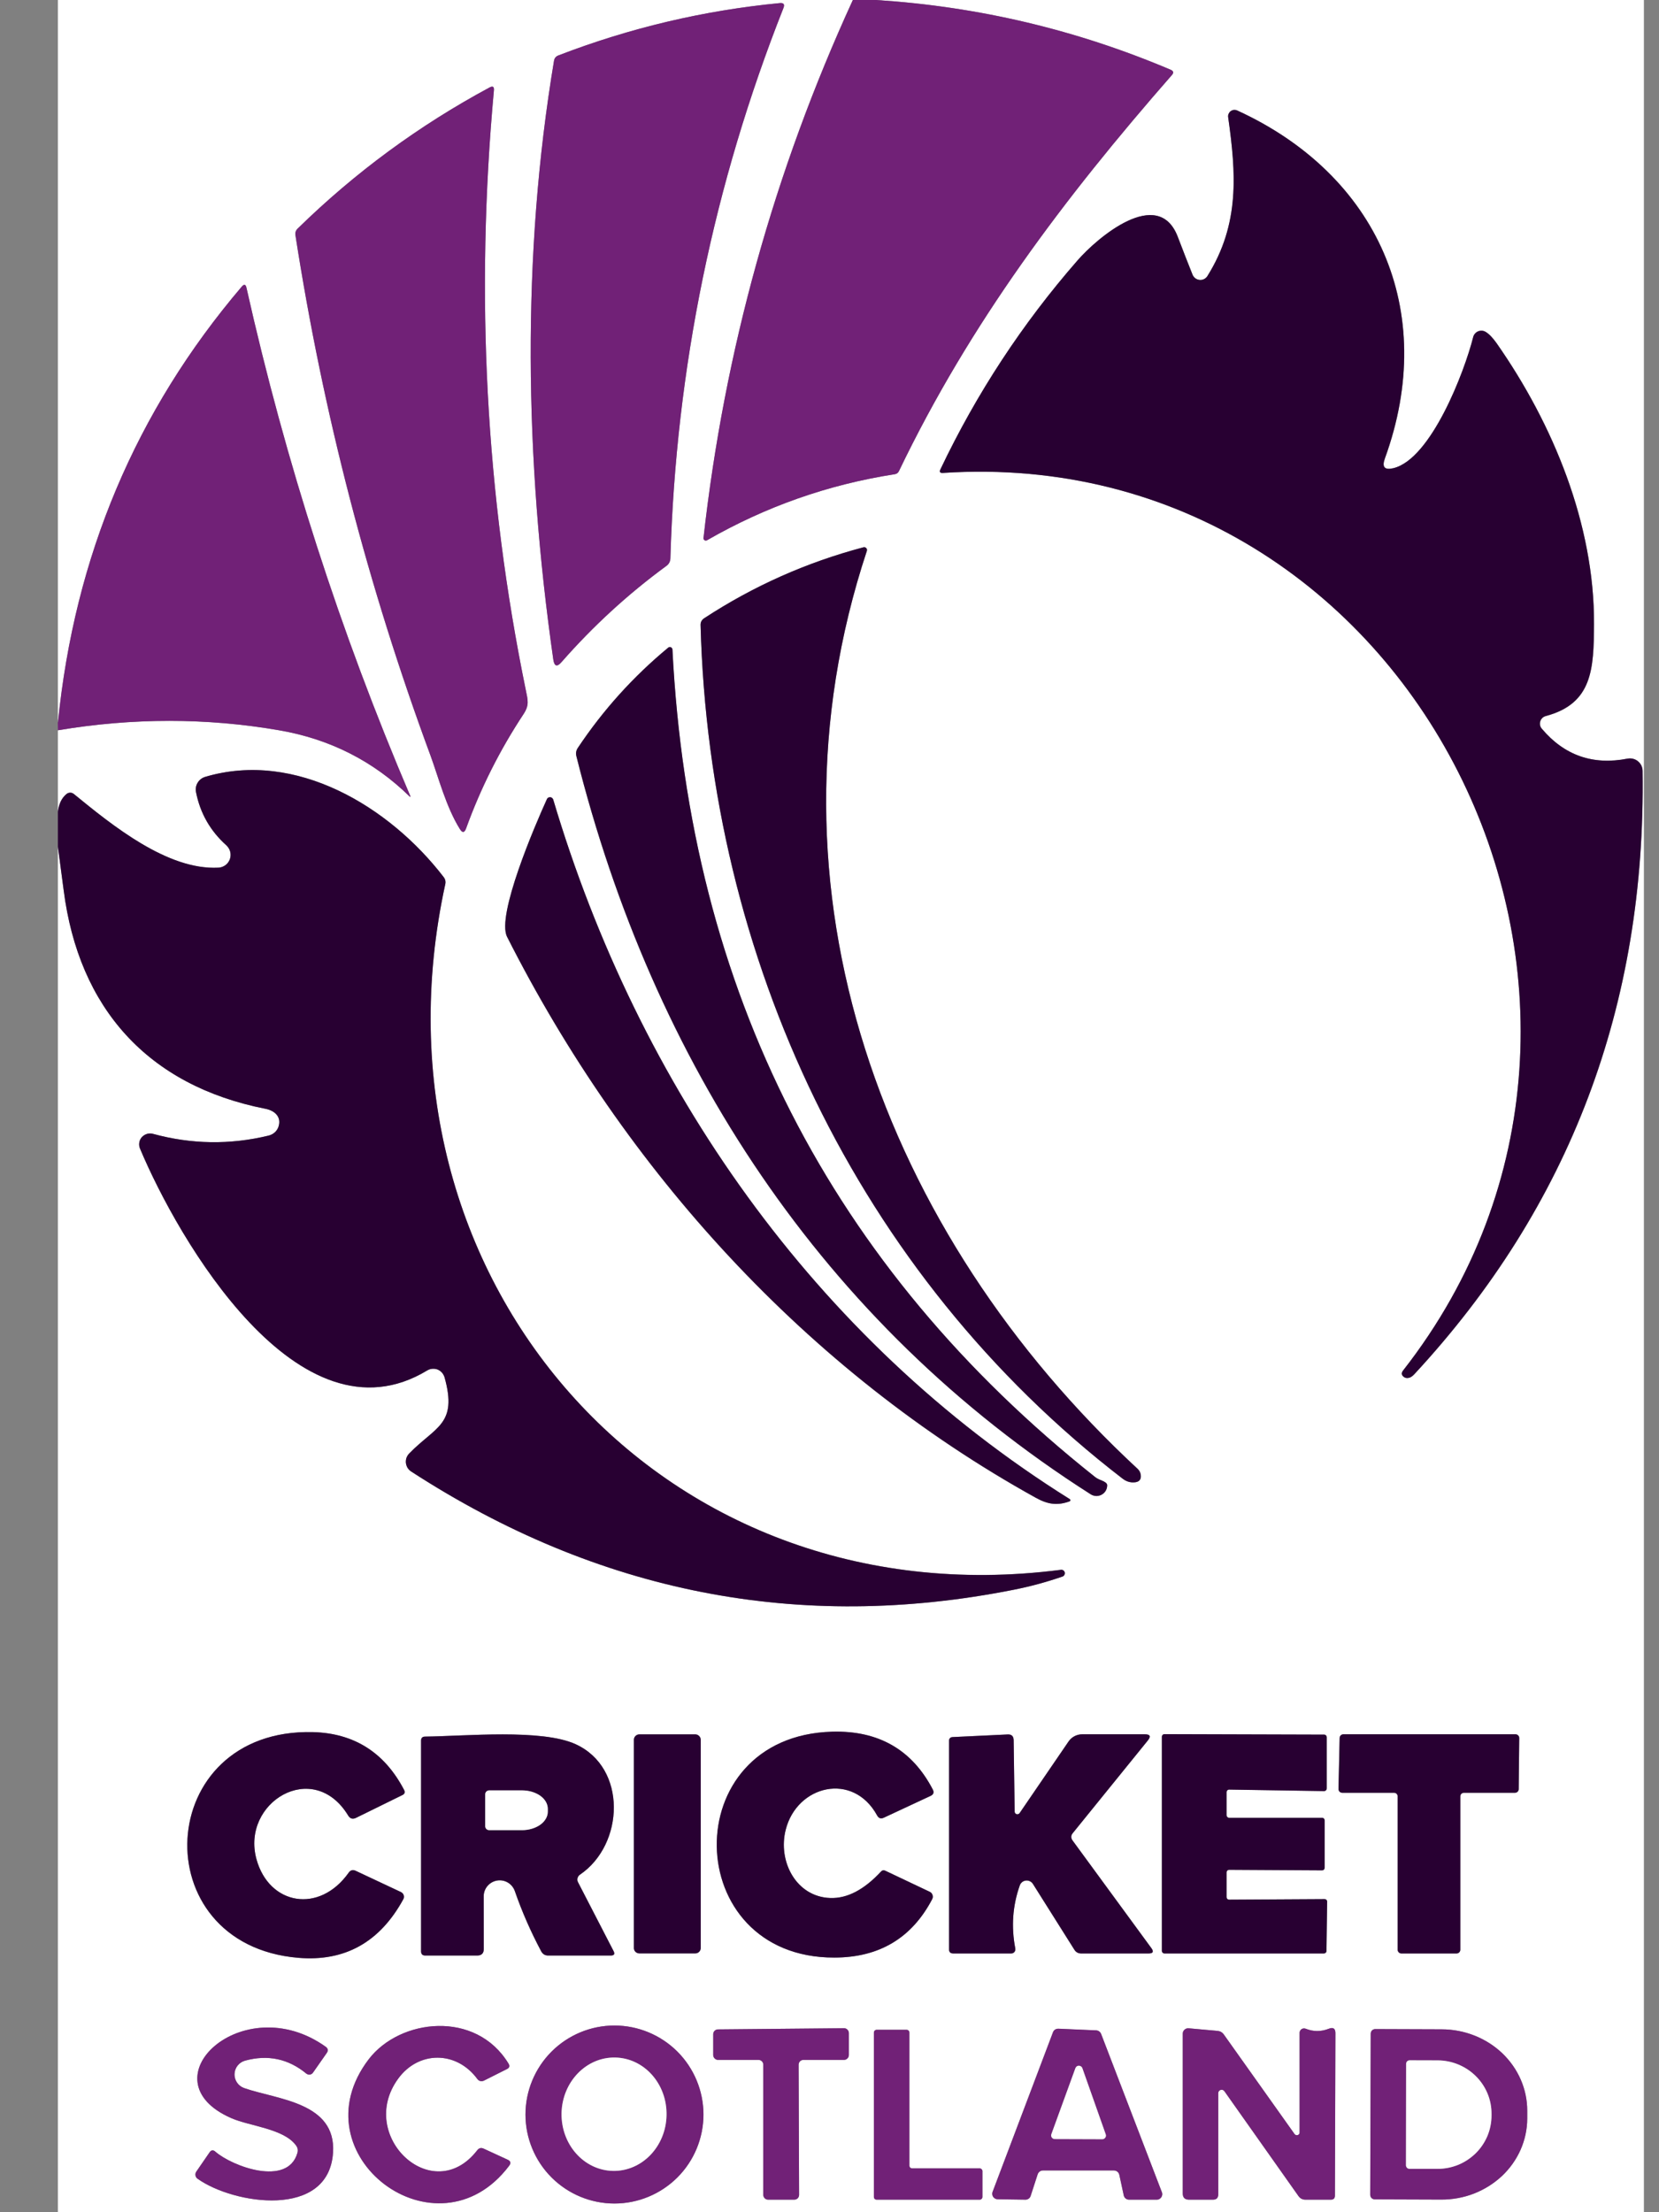 <svg width="21" height="28" viewBox="0 0 21 28" fill="none" xmlns="http://www.w3.org/2000/svg">
<rect x="0" y="0" width="21" height="28" fill="#808080" stroke="none"/>
<g clip-path="url(#clip0_117_7494)">
<path d="M0.733 0H10.795C9.8 2.17 9.17 4.439 8.905 6.81C8.905 6.815 8.906 6.821 8.908 6.826C8.91 6.831 8.914 6.835 8.919 6.838C8.923 6.841 8.929 6.842 8.934 6.842C8.939 6.843 8.945 6.841 8.95 6.838C9.691 6.412 10.483 6.133 11.327 6.002C11.351 5.998 11.368 5.985 11.379 5.963C12.279 4.088 13.472 2.506 14.834 0.95C14.86 0.921 14.855 0.899 14.819 0.883C13.629 0.378 12.386 0.083 11.089 0H20.809V28H0.733V10.717C0.758 10.901 0.782 11.085 0.806 11.268C0.996 12.756 1.868 13.74 3.361 14.034C3.468 14.055 3.556 14.126 3.531 14.239C3.525 14.271 3.509 14.301 3.486 14.325C3.463 14.348 3.434 14.365 3.401 14.373C2.911 14.491 2.423 14.484 1.936 14.351C1.911 14.344 1.884 14.345 1.86 14.352C1.835 14.36 1.813 14.374 1.795 14.393C1.778 14.412 1.767 14.436 1.763 14.462C1.759 14.487 1.762 14.513 1.772 14.537C2.251 15.681 3.782 18.332 5.409 17.345C5.428 17.334 5.45 17.326 5.473 17.325C5.495 17.323 5.518 17.326 5.539 17.334C5.56 17.343 5.579 17.356 5.594 17.373C5.609 17.39 5.62 17.41 5.627 17.432C5.795 18.033 5.512 18.054 5.18 18.396C5.164 18.412 5.153 18.431 5.145 18.452C5.138 18.473 5.136 18.495 5.138 18.517C5.141 18.539 5.148 18.56 5.159 18.578C5.171 18.597 5.187 18.613 5.205 18.625C7.573 20.161 10.115 20.66 12.829 20.122C13.039 20.08 13.244 20.025 13.444 19.956C13.456 19.953 13.466 19.946 13.472 19.936C13.478 19.926 13.48 19.914 13.478 19.903C13.475 19.891 13.468 19.881 13.458 19.875C13.448 19.869 13.436 19.867 13.424 19.869C8.324 20.523 4.558 16.145 5.636 11.193C5.644 11.159 5.637 11.128 5.615 11.1C4.933 10.212 3.746 9.49 2.597 9.833C2.557 9.845 2.523 9.871 2.502 9.906C2.48 9.942 2.473 9.984 2.481 10.025C2.533 10.291 2.661 10.516 2.866 10.7C2.889 10.722 2.906 10.749 2.914 10.78C2.922 10.811 2.92 10.844 2.91 10.874C2.899 10.904 2.88 10.931 2.854 10.95C2.828 10.969 2.797 10.98 2.765 10.982C2.119 11.016 1.418 10.444 0.935 10.049C0.922 10.039 0.906 10.033 0.89 10.033C0.873 10.033 0.857 10.038 0.844 10.048C0.782 10.098 0.745 10.173 0.733 10.274V9.243C1.681 9.085 2.614 9.085 3.532 9.243C4.177 9.354 4.728 9.634 5.187 10.083C5.187 10.084 5.188 10.084 5.188 10.084C5.189 10.085 5.189 10.085 5.19 10.085C5.191 10.085 5.191 10.085 5.192 10.085C5.192 10.085 5.193 10.085 5.193 10.084C5.194 10.084 5.194 10.083 5.195 10.083C5.195 10.082 5.195 10.082 5.195 10.081C5.195 10.081 5.195 10.08 5.195 10.079C5.195 10.079 5.195 10.078 5.194 10.078C4.306 7.996 3.615 5.851 3.12 3.643C3.11 3.598 3.09 3.593 3.06 3.628C1.719 5.203 0.943 7.042 0.733 9.145V0ZM7.013 0.768C6.602 3.227 6.64 5.804 7.004 8.349C7.017 8.435 7.052 8.445 7.108 8.38C7.506 7.926 7.948 7.52 8.435 7.163C8.468 7.139 8.485 7.106 8.486 7.066C8.556 4.659 9.033 2.337 9.917 0.1C9.935 0.055 9.92 0.035 9.872 0.039C8.908 0.132 7.973 0.353 7.067 0.702C7.036 0.714 7.018 0.736 7.013 0.768ZM5.9 10.485C6.085 9.974 6.327 9.493 6.626 9.04C6.702 8.925 6.682 8.863 6.656 8.736C6.149 6.266 6.015 3.735 6.252 1.143C6.256 1.097 6.238 1.085 6.197 1.107C5.303 1.588 4.494 2.183 3.768 2.893C3.744 2.916 3.735 2.944 3.739 2.976C4.09 5.234 4.66 7.43 5.45 9.565C5.548 9.832 5.647 10.215 5.821 10.493C5.853 10.545 5.879 10.542 5.9 10.485ZM17.638 5.926C17.527 5.953 17.491 5.912 17.53 5.805C18.214 3.925 17.431 2.208 15.661 1.398C15.648 1.392 15.633 1.39 15.619 1.391C15.605 1.393 15.591 1.398 15.579 1.407C15.568 1.415 15.559 1.427 15.553 1.44C15.547 1.453 15.545 1.468 15.547 1.482C15.647 2.194 15.697 2.833 15.285 3.493C15.275 3.51 15.26 3.523 15.243 3.532C15.225 3.541 15.205 3.545 15.186 3.543C15.166 3.541 15.147 3.534 15.131 3.522C15.116 3.511 15.103 3.495 15.096 3.476C15.038 3.331 14.975 3.171 14.908 2.994C14.659 2.353 13.89 3.009 13.641 3.296C12.941 4.096 12.363 4.978 11.905 5.94C11.889 5.973 11.899 5.988 11.935 5.986C17.898 5.595 21.42 12.672 17.761 17.347C17.737 17.378 17.74 17.404 17.77 17.428C17.786 17.44 17.804 17.444 17.825 17.441C17.85 17.439 17.876 17.423 17.903 17.394C19.873 15.269 20.836 12.724 20.793 9.757C20.793 9.733 20.787 9.71 20.777 9.689C20.767 9.668 20.752 9.65 20.734 9.635C20.716 9.62 20.695 9.61 20.672 9.604C20.649 9.599 20.626 9.598 20.603 9.602C20.165 9.688 19.803 9.562 19.517 9.223C19.506 9.21 19.498 9.195 19.495 9.178C19.492 9.162 19.493 9.145 19.498 9.129C19.503 9.113 19.512 9.099 19.523 9.087C19.535 9.076 19.55 9.068 19.566 9.064C20.159 8.906 20.175 8.468 20.178 7.9C20.184 6.637 19.661 5.368 18.945 4.344C18.896 4.275 18.85 4.227 18.807 4.201C18.793 4.192 18.776 4.187 18.76 4.186C18.744 4.185 18.727 4.187 18.712 4.194C18.696 4.2 18.683 4.21 18.672 4.222C18.661 4.235 18.653 4.249 18.649 4.266C18.538 4.708 18.114 5.811 17.638 5.926ZM14.401 18.592C11.193 15.619 9.551 11.267 10.973 6.973C10.975 6.966 10.975 6.96 10.974 6.954C10.972 6.947 10.969 6.942 10.965 6.937C10.96 6.932 10.955 6.929 10.948 6.927C10.942 6.926 10.936 6.925 10.93 6.927C10.209 7.118 9.537 7.417 8.914 7.825C8.883 7.846 8.867 7.874 8.868 7.911C8.979 12.12 10.844 16.124 14.21 18.716C14.247 18.744 14.285 18.759 14.325 18.762C14.41 18.768 14.449 18.736 14.44 18.666C14.435 18.636 14.422 18.612 14.401 18.592ZM13.857 18.692C10.513 16.035 8.731 12.545 8.511 8.22C8.511 8.214 8.509 8.209 8.505 8.204C8.502 8.199 8.497 8.195 8.492 8.193C8.486 8.191 8.48 8.19 8.474 8.19C8.468 8.191 8.463 8.193 8.458 8.197C8.014 8.564 7.633 8.987 7.313 9.467C7.292 9.499 7.286 9.533 7.295 9.57C8.264 13.437 10.401 16.746 13.807 18.914C13.828 18.927 13.851 18.934 13.876 18.935C13.9 18.935 13.925 18.929 13.946 18.917C13.967 18.905 13.985 18.887 13.997 18.866C14.009 18.845 14.014 18.82 14.014 18.796C14.013 18.776 13.989 18.756 13.94 18.737C13.906 18.724 13.879 18.709 13.857 18.692ZM13.54 18.974C10.306 16.951 8.077 13.736 7.002 10.12C7 10.112 6.994 10.105 6.988 10.099C6.981 10.094 6.973 10.091 6.964 10.09C6.955 10.09 6.947 10.092 6.939 10.096C6.932 10.101 6.926 10.107 6.922 10.115C6.769 10.451 6.282 11.588 6.418 11.857C7.909 14.806 10.209 17.351 13.111 18.958C13.263 19.041 13.382 19.059 13.537 19.003C13.54 19.002 13.543 19 13.545 18.998C13.546 18.996 13.548 18.993 13.548 18.99C13.548 18.987 13.548 18.984 13.546 18.981C13.545 18.978 13.543 18.976 13.54 18.974ZM3.96 21.924C1.943 21.874 1.806 24.614 3.774 24.78C4.364 24.831 4.807 24.583 5.105 24.039C5.109 24.031 5.112 24.022 5.112 24.013C5.113 24.005 5.112 23.995 5.109 23.987C5.107 23.978 5.102 23.971 5.096 23.964C5.09 23.957 5.083 23.952 5.075 23.948L4.5 23.678C4.465 23.662 4.436 23.67 4.414 23.702C4.042 24.227 3.406 24.112 3.246 23.533C3.047 22.813 3.967 22.254 4.407 22.98C4.431 23.02 4.464 23.029 4.505 23.009L5.093 22.72C5.123 22.706 5.13 22.684 5.114 22.655C4.866 22.181 4.482 21.937 3.96 21.924ZM11.768 23.944L11.204 23.677C11.185 23.668 11.167 23.671 11.152 23.688C10.938 23.918 10.724 24.03 10.51 24.023C10.077 24.009 9.843 23.559 9.945 23.159C10.088 22.596 10.797 22.421 11.102 22.978C11.122 23.015 11.151 23.024 11.188 23.006L11.78 22.73C11.817 22.712 11.826 22.685 11.807 22.649C11.545 22.146 11.12 21.902 10.534 21.918C8.552 21.972 8.609 24.782 10.561 24.777C11.129 24.777 11.541 24.53 11.799 24.038C11.803 24.029 11.806 24.02 11.807 24.011C11.808 24.002 11.806 23.993 11.803 23.984C11.8 23.975 11.796 23.967 11.79 23.96C11.783 23.953 11.776 23.948 11.768 23.944ZM8.869 22.021C8.869 22.012 8.867 22.003 8.864 21.994C8.861 21.986 8.856 21.979 8.849 21.972C8.843 21.966 8.835 21.961 8.827 21.957C8.819 21.954 8.81 21.952 8.801 21.952H8.093C8.074 21.952 8.057 21.959 8.044 21.972C8.031 21.985 8.024 22.003 8.024 22.021V24.656C8.024 24.674 8.031 24.692 8.044 24.704C8.057 24.717 8.074 24.724 8.093 24.724H8.801C8.81 24.724 8.819 24.723 8.827 24.719C8.835 24.716 8.843 24.711 8.849 24.704C8.856 24.698 8.861 24.691 8.864 24.682C8.867 24.674 8.869 24.665 8.869 24.656V22.021ZM12.843 22.929L12.831 22.025C12.83 21.974 12.804 21.95 12.753 21.953L12.06 21.986C12.028 21.987 12.013 22.004 12.013 22.035V24.672C12.013 24.707 12.03 24.724 12.066 24.724H12.801C12.809 24.724 12.816 24.723 12.823 24.72C12.83 24.716 12.836 24.712 12.841 24.706C12.845 24.7 12.849 24.693 12.851 24.686C12.853 24.678 12.853 24.671 12.852 24.663C12.798 24.387 12.817 24.12 12.909 23.862C12.915 23.846 12.925 23.832 12.939 23.821C12.952 23.81 12.969 23.804 12.986 23.802C13.003 23.8 13.021 23.803 13.036 23.81C13.052 23.818 13.065 23.83 13.075 23.844L13.6 24.678C13.619 24.709 13.648 24.724 13.684 24.724H14.54C14.596 24.724 14.607 24.702 14.574 24.657L13.576 23.295C13.553 23.262 13.554 23.231 13.58 23.201L14.528 22.03C14.571 21.977 14.559 21.951 14.491 21.951H13.699C13.665 21.951 13.631 21.959 13.601 21.975C13.571 21.991 13.545 22.014 13.526 22.042L12.906 22.948C12.902 22.954 12.896 22.959 12.889 22.961C12.883 22.964 12.875 22.964 12.868 22.962C12.861 22.96 12.855 22.955 12.85 22.95C12.846 22.944 12.843 22.937 12.843 22.929ZM15.559 24.044C15.554 24.044 15.55 24.043 15.546 24.042C15.542 24.04 15.539 24.038 15.535 24.035C15.532 24.031 15.53 24.028 15.528 24.024C15.527 24.02 15.526 24.016 15.526 24.011V23.699C15.526 23.694 15.527 23.69 15.528 23.686C15.53 23.682 15.532 23.678 15.535 23.675C15.539 23.672 15.542 23.67 15.546 23.668C15.55 23.667 15.554 23.666 15.559 23.666L16.735 23.673C16.743 23.673 16.752 23.67 16.758 23.664C16.764 23.657 16.767 23.649 16.767 23.64V23.04C16.767 23.032 16.764 23.023 16.758 23.017C16.752 23.011 16.743 23.008 16.735 23.008H15.559C15.554 23.008 15.55 23.007 15.546 23.005C15.542 23.003 15.539 23.001 15.535 22.998C15.532 22.995 15.53 22.991 15.528 22.987C15.527 22.983 15.526 22.979 15.526 22.975V22.683C15.526 22.679 15.527 22.674 15.528 22.67C15.53 22.666 15.533 22.663 15.536 22.66C15.539 22.657 15.543 22.654 15.547 22.653C15.551 22.651 15.555 22.65 15.56 22.65L16.76 22.669C16.764 22.67 16.769 22.669 16.773 22.667C16.777 22.666 16.781 22.663 16.784 22.66C16.787 22.657 16.79 22.654 16.791 22.649C16.793 22.645 16.794 22.641 16.794 22.637V21.988C16.794 21.979 16.79 21.971 16.784 21.965C16.778 21.959 16.77 21.955 16.761 21.955L14.74 21.949C14.735 21.949 14.731 21.95 14.727 21.951C14.723 21.953 14.72 21.955 14.717 21.958C14.713 21.962 14.711 21.965 14.71 21.969C14.708 21.973 14.707 21.977 14.707 21.982V24.692C14.707 24.696 14.708 24.7 14.71 24.704C14.711 24.708 14.713 24.712 14.717 24.715C14.72 24.718 14.723 24.72 14.727 24.722C14.731 24.724 14.735 24.724 14.74 24.724H16.758C16.767 24.724 16.775 24.721 16.781 24.715C16.787 24.709 16.791 24.701 16.791 24.692L16.799 24.07C16.799 24.066 16.798 24.061 16.797 24.057C16.795 24.053 16.793 24.049 16.79 24.046C16.786 24.043 16.782 24.041 16.778 24.039C16.774 24.037 16.77 24.037 16.765 24.037L15.559 24.044ZM17.645 22.691C17.658 22.691 17.67 22.695 17.678 22.704C17.687 22.713 17.692 22.725 17.692 22.737V24.678C17.692 24.69 17.697 24.702 17.706 24.711C17.714 24.72 17.726 24.724 17.738 24.724H18.438C18.45 24.724 18.462 24.72 18.471 24.711C18.479 24.702 18.484 24.69 18.484 24.678V22.737C18.484 22.725 18.489 22.713 18.498 22.704C18.507 22.695 18.518 22.691 18.531 22.691H19.177C19.19 22.691 19.202 22.686 19.21 22.677C19.219 22.668 19.224 22.656 19.224 22.644L19.23 21.997C19.23 21.985 19.225 21.973 19.217 21.965C19.208 21.956 19.196 21.951 19.184 21.951H17.004C16.992 21.951 16.98 21.956 16.971 21.964C16.963 21.973 16.958 21.984 16.957 21.996L16.943 22.643C16.943 22.649 16.944 22.655 16.946 22.661C16.948 22.667 16.952 22.672 16.956 22.677C16.96 22.681 16.965 22.684 16.971 22.687C16.977 22.689 16.983 22.691 16.989 22.691H17.645ZM6.517 23.937C6.607 24.197 6.718 24.45 6.85 24.698C6.869 24.733 6.898 24.751 6.938 24.751H7.731C7.774 24.751 7.785 24.732 7.766 24.695L7.316 23.822C7.308 23.806 7.306 23.788 7.31 23.771C7.315 23.753 7.325 23.738 7.34 23.728C7.904 23.346 7.94 22.374 7.285 22.076C6.855 21.88 5.895 21.974 5.381 21.98C5.347 21.98 5.33 21.997 5.33 22.031V24.698C5.33 24.733 5.347 24.751 5.382 24.751H6.041C6.096 24.751 6.123 24.723 6.123 24.668L6.122 24.004C6.122 23.956 6.138 23.909 6.169 23.872C6.2 23.835 6.244 23.81 6.291 23.802C6.339 23.794 6.388 23.803 6.429 23.828C6.471 23.853 6.502 23.892 6.517 23.937ZM3.961 26.233L4.135 25.986C4.157 25.954 4.153 25.927 4.121 25.905C3.074 25.158 1.823 26.326 2.927 26.809C3.161 26.912 3.596 26.941 3.748 27.157C3.769 27.186 3.774 27.217 3.764 27.252C3.638 27.68 2.94 27.42 2.726 27.234C2.698 27.209 2.673 27.212 2.652 27.242L2.484 27.486C2.475 27.501 2.471 27.518 2.474 27.535C2.477 27.551 2.486 27.566 2.5 27.576C2.955 27.901 4.16 28.089 4.215 27.246C4.256 26.606 3.508 26.575 3.091 26.429C3.054 26.416 3.022 26.392 3 26.36C2.978 26.328 2.967 26.289 2.968 26.25C2.969 26.211 2.983 26.174 3.008 26.143C3.032 26.113 3.066 26.091 3.103 26.081C3.391 26.003 3.649 26.058 3.877 26.245C3.883 26.25 3.89 26.254 3.898 26.256C3.906 26.258 3.914 26.259 3.922 26.258C3.93 26.257 3.937 26.254 3.944 26.25C3.951 26.245 3.957 26.24 3.961 26.233ZM6.437 26.119C6.025 25.439 5.061 25.548 4.666 26.065C3.743 27.277 5.532 28.623 6.444 27.413C6.47 27.379 6.464 27.353 6.425 27.335L6.123 27.196C6.09 27.18 6.062 27.188 6.04 27.217C5.476 27.943 4.511 27.033 5.04 26.309C5.298 25.956 5.778 25.953 6.044 26.316C6.053 26.328 6.066 26.336 6.08 26.34C6.095 26.343 6.111 26.342 6.124 26.335L6.417 26.188C6.449 26.172 6.455 26.149 6.437 26.119ZM8.904 26.764C8.904 26.465 8.785 26.179 8.574 25.967C8.363 25.756 8.076 25.637 7.778 25.637C7.479 25.637 7.193 25.756 6.981 25.967C6.77 26.179 6.651 26.465 6.651 26.764C6.651 27.062 6.77 27.349 6.981 27.56C7.193 27.771 7.479 27.89 7.778 27.89C8.076 27.89 8.363 27.771 8.574 27.56C8.785 27.349 8.904 27.062 8.904 26.764ZM10.109 26.133C10.109 26.117 10.115 26.101 10.127 26.09C10.138 26.078 10.154 26.072 10.17 26.072H10.683C10.7 26.072 10.715 26.065 10.727 26.054C10.738 26.042 10.745 26.027 10.745 26.01V25.733C10.745 25.724 10.743 25.716 10.74 25.709C10.737 25.701 10.732 25.695 10.726 25.689C10.721 25.683 10.714 25.679 10.706 25.676C10.699 25.673 10.691 25.671 10.682 25.671L9.088 25.686C9.072 25.686 9.057 25.693 9.045 25.704C9.034 25.716 9.028 25.731 9.028 25.747V26.01C9.028 26.027 9.034 26.042 9.046 26.054C9.057 26.065 9.073 26.072 9.089 26.072H9.6C9.617 26.072 9.632 26.078 9.644 26.09C9.655 26.101 9.662 26.117 9.662 26.133V27.78C9.662 27.797 9.668 27.812 9.68 27.824C9.691 27.835 9.707 27.841 9.723 27.841H10.054C10.07 27.841 10.085 27.835 10.097 27.824C10.108 27.812 10.115 27.797 10.115 27.78L10.109 26.133ZM11.546 27.445C11.536 27.445 11.527 27.442 11.521 27.435C11.514 27.428 11.511 27.42 11.511 27.41V25.726C11.511 25.717 11.507 25.708 11.501 25.701C11.494 25.695 11.485 25.691 11.476 25.691H11.097C11.087 25.691 11.079 25.695 11.072 25.701C11.065 25.708 11.062 25.717 11.062 25.726V27.807C11.062 27.816 11.065 27.825 11.072 27.831C11.079 27.838 11.087 27.841 11.097 27.841H12.4C12.41 27.841 12.418 27.838 12.425 27.831C12.432 27.825 12.435 27.816 12.435 27.807V27.48C12.435 27.471 12.432 27.462 12.425 27.456C12.418 27.449 12.41 27.445 12.4 27.445H11.546ZM13.938 25.743C13.933 25.731 13.925 25.72 13.914 25.712C13.903 25.704 13.89 25.699 13.877 25.699L13.397 25.678C13.382 25.677 13.367 25.681 13.355 25.689C13.343 25.697 13.333 25.709 13.328 25.723L12.564 27.742C12.56 27.753 12.559 27.764 12.56 27.775C12.562 27.786 12.566 27.797 12.572 27.806C12.578 27.815 12.587 27.823 12.597 27.828C12.607 27.833 12.617 27.836 12.629 27.836L12.978 27.841C12.993 27.842 13.008 27.837 13.02 27.829C13.032 27.82 13.041 27.808 13.046 27.794L13.135 27.52C13.139 27.506 13.148 27.494 13.16 27.485C13.172 27.476 13.187 27.472 13.201 27.472H14.101C14.116 27.472 14.132 27.477 14.144 27.487C14.156 27.497 14.165 27.511 14.168 27.527L14.224 27.787C14.227 27.802 14.236 27.816 14.248 27.826C14.261 27.836 14.276 27.841 14.292 27.841H14.642C14.653 27.842 14.664 27.839 14.674 27.834C14.684 27.828 14.693 27.821 14.7 27.811C14.706 27.802 14.71 27.791 14.711 27.78C14.713 27.768 14.711 27.757 14.707 27.746L13.938 25.743ZM16.45 26.99C16.451 26.997 16.448 27.005 16.444 27.011C16.44 27.017 16.434 27.022 16.427 27.024C16.419 27.026 16.412 27.026 16.405 27.024C16.398 27.022 16.391 27.017 16.387 27.011L15.491 25.75C15.471 25.723 15.445 25.708 15.412 25.705L15.046 25.672C15.037 25.671 15.027 25.672 15.018 25.676C15.009 25.679 15.001 25.684 14.993 25.69C14.986 25.697 14.981 25.704 14.977 25.713C14.973 25.722 14.971 25.731 14.971 25.741V27.762C14.971 27.815 14.998 27.841 15.05 27.841H15.354C15.398 27.841 15.42 27.819 15.42 27.775V26.493C15.42 26.484 15.423 26.475 15.429 26.468C15.434 26.461 15.441 26.455 15.45 26.452C15.459 26.45 15.468 26.45 15.477 26.452C15.485 26.455 15.493 26.461 15.498 26.468L16.436 27.795C16.457 27.826 16.487 27.841 16.524 27.841H16.846C16.88 27.841 16.897 27.824 16.897 27.79L16.904 25.737C16.904 25.675 16.876 25.655 16.818 25.679C16.721 25.717 16.624 25.716 16.527 25.678C16.519 25.674 16.51 25.673 16.501 25.674C16.491 25.675 16.483 25.678 16.475 25.683C16.468 25.688 16.461 25.695 16.457 25.703C16.453 25.711 16.45 25.72 16.45 25.729V26.99ZM17.351 25.74L17.344 27.779C17.344 27.794 17.35 27.809 17.361 27.82C17.372 27.831 17.386 27.837 17.401 27.837L18.241 27.84C18.384 27.841 18.526 27.815 18.658 27.764C18.79 27.713 18.91 27.637 19.011 27.542C19.112 27.447 19.193 27.334 19.248 27.209C19.303 27.084 19.331 26.951 19.332 26.816V26.716C19.332 26.444 19.219 26.182 19.016 25.989C18.813 25.795 18.538 25.686 18.25 25.685L17.41 25.682C17.402 25.682 17.394 25.683 17.387 25.686C17.38 25.689 17.373 25.693 17.368 25.698C17.363 25.704 17.358 25.71 17.355 25.717C17.352 25.725 17.351 25.732 17.351 25.74Z" fill="white"/>
<path d="M10.796 0H11.089C12.386 0.083 13.629 0.378 14.819 0.883C14.855 0.899 14.86 0.921 14.834 0.95C13.472 2.506 12.279 4.088 11.379 5.963C11.368 5.985 11.351 5.998 11.327 6.002C10.483 6.133 9.691 6.412 8.95 6.838C8.945 6.841 8.94 6.843 8.934 6.842C8.929 6.842 8.923 6.841 8.919 6.838C8.914 6.835 8.91 6.831 8.908 6.826C8.906 6.821 8.905 6.815 8.905 6.81C9.17 4.439 9.8 2.17 10.796 0ZM7.004 8.349C6.64 5.804 6.602 3.227 7.013 0.768C7.019 0.736 7.037 0.714 7.067 0.702C7.973 0.353 8.908 0.132 9.872 0.039C9.92 0.035 9.935 0.055 9.918 0.1C9.033 2.337 8.556 4.659 8.486 7.066C8.485 7.106 8.468 7.139 8.435 7.163C7.948 7.52 7.506 7.926 7.108 8.38C7.052 8.445 7.017 8.435 7.004 8.349ZM5.821 10.493C5.647 10.215 5.548 9.832 5.45 9.565C4.661 7.43 4.09 5.234 3.74 2.976C3.735 2.944 3.744 2.916 3.768 2.893C4.494 2.183 5.303 1.588 6.197 1.107C6.238 1.085 6.256 1.097 6.252 1.143C6.015 3.735 6.149 6.266 6.656 8.736C6.682 8.863 6.702 8.925 6.626 9.04C6.327 9.493 6.085 9.974 5.9 10.485C5.879 10.542 5.853 10.545 5.821 10.493Z" fill="#712177"/>
<path d="M17.637 5.926C18.114 5.811 18.537 4.708 18.648 4.265C18.652 4.249 18.66 4.234 18.671 4.222C18.682 4.209 18.695 4.2 18.711 4.193C18.726 4.187 18.743 4.185 18.759 4.186C18.776 4.187 18.791 4.192 18.806 4.201C18.849 4.227 18.895 4.275 18.944 4.344C19.66 5.367 20.183 6.636 20.177 7.9C20.174 8.468 20.158 8.906 19.565 9.063C19.549 9.068 19.535 9.076 19.523 9.087C19.511 9.099 19.502 9.113 19.497 9.129C19.492 9.145 19.491 9.162 19.494 9.178C19.497 9.195 19.505 9.21 19.516 9.223C19.802 9.562 20.165 9.688 20.602 9.602C20.625 9.598 20.648 9.598 20.671 9.604C20.694 9.61 20.715 9.62 20.733 9.635C20.751 9.65 20.766 9.668 20.776 9.689C20.786 9.71 20.792 9.733 20.792 9.757C20.835 12.723 19.872 15.269 17.902 17.394C17.875 17.423 17.849 17.439 17.824 17.441C17.803 17.444 17.785 17.439 17.769 17.427C17.739 17.404 17.736 17.378 17.76 17.347C21.419 12.672 17.897 5.595 11.935 5.986C11.898 5.988 11.888 5.973 11.904 5.94C12.362 4.978 12.941 4.096 13.64 3.295C13.889 3.009 14.659 2.353 14.907 2.994C14.974 3.17 15.037 3.331 15.095 3.476C15.102 3.494 15.115 3.51 15.13 3.522C15.146 3.534 15.165 3.541 15.185 3.543C15.204 3.545 15.224 3.541 15.242 3.532C15.259 3.523 15.274 3.51 15.284 3.493C15.696 2.833 15.646 2.193 15.546 1.482C15.544 1.468 15.546 1.453 15.552 1.44C15.558 1.427 15.567 1.415 15.578 1.407C15.59 1.398 15.604 1.393 15.618 1.391C15.632 1.39 15.647 1.392 15.66 1.398C17.43 2.208 18.213 3.925 17.529 5.805C17.491 5.912 17.526 5.952 17.637 5.926Z" fill="#280032"/>
<path d="M0.734 9.243C0.731 9.151 0.731 9.118 0.734 9.145C0.943 7.042 1.719 5.203 3.06 3.628C3.09 3.593 3.111 3.598 3.12 3.643C3.615 5.851 4.306 7.996 5.195 10.078C5.195 10.078 5.195 10.079 5.195 10.079C5.195 10.08 5.195 10.081 5.195 10.081C5.195 10.082 5.195 10.082 5.195 10.083C5.194 10.083 5.194 10.084 5.193 10.084C5.193 10.084 5.192 10.085 5.192 10.085C5.191 10.085 5.191 10.085 5.19 10.085C5.19 10.085 5.189 10.085 5.188 10.084C5.188 10.084 5.187 10.083 5.187 10.083C4.729 9.634 4.177 9.354 3.533 9.243C2.614 9.084 1.681 9.084 0.734 9.243Z" fill="#712177"/>
<path d="M14.401 18.592C14.422 18.612 14.435 18.636 14.44 18.666C14.449 18.736 14.41 18.768 14.325 18.762C14.285 18.759 14.247 18.744 14.21 18.715C10.844 16.124 8.979 12.12 8.868 7.911C8.867 7.874 8.883 7.845 8.914 7.825C9.537 7.417 10.209 7.118 10.93 6.927C10.936 6.925 10.942 6.925 10.948 6.927C10.955 6.929 10.96 6.932 10.965 6.937C10.969 6.942 10.972 6.947 10.974 6.954C10.975 6.96 10.975 6.966 10.973 6.972C9.551 11.266 11.193 15.619 14.401 18.592Z" fill="#280032"/>
<path d="M13.941 18.736C13.99 18.756 14.014 18.775 14.015 18.796C14.016 18.82 14.01 18.844 13.998 18.866C13.986 18.887 13.968 18.905 13.947 18.917C13.926 18.929 13.902 18.935 13.877 18.935C13.853 18.934 13.829 18.927 13.808 18.914C10.403 16.746 8.265 13.437 7.296 9.569C7.287 9.533 7.293 9.499 7.314 9.467C7.634 8.987 8.016 8.564 8.459 8.197C8.464 8.193 8.47 8.191 8.476 8.19C8.481 8.189 8.487 8.19 8.493 8.193C8.498 8.195 8.503 8.199 8.506 8.204C8.51 8.209 8.512 8.214 8.512 8.22C8.732 12.544 10.514 16.035 13.859 18.692C13.88 18.709 13.907 18.724 13.941 18.736Z" fill="#280032"/>
<path d="M0.733 10.717V10.274C0.745 10.173 0.782 10.098 0.844 10.048C0.857 10.038 0.873 10.033 0.89 10.033C0.906 10.033 0.922 10.039 0.935 10.05C1.418 10.444 2.119 11.016 2.765 10.982C2.797 10.981 2.828 10.969 2.854 10.95C2.88 10.931 2.899 10.904 2.91 10.874C2.92 10.844 2.922 10.812 2.914 10.78C2.906 10.75 2.889 10.722 2.866 10.7C2.661 10.517 2.533 10.291 2.481 10.025C2.473 9.984 2.48 9.942 2.502 9.907C2.523 9.871 2.557 9.845 2.597 9.833C3.746 9.491 4.933 10.212 5.615 11.1C5.637 11.128 5.644 11.159 5.636 11.193C4.558 16.145 8.324 20.524 13.424 19.87C13.436 19.867 13.448 19.869 13.458 19.875C13.468 19.881 13.475 19.891 13.478 19.903C13.48 19.914 13.478 19.926 13.472 19.936C13.466 19.946 13.456 19.953 13.444 19.956C13.244 20.025 13.039 20.081 12.829 20.122C10.115 20.66 7.573 20.161 5.205 18.625C5.187 18.613 5.171 18.597 5.159 18.579C5.148 18.56 5.141 18.539 5.138 18.517C5.136 18.495 5.138 18.473 5.145 18.452C5.153 18.431 5.164 18.413 5.18 18.397C5.512 18.054 5.795 18.033 5.627 17.432C5.62 17.41 5.609 17.39 5.594 17.373C5.579 17.356 5.56 17.343 5.539 17.334C5.518 17.326 5.495 17.323 5.473 17.325C5.45 17.326 5.428 17.334 5.409 17.345C3.782 18.332 2.251 15.681 1.772 14.537C1.762 14.513 1.759 14.487 1.763 14.462C1.767 14.436 1.778 14.413 1.795 14.393C1.813 14.374 1.835 14.36 1.86 14.352C1.884 14.345 1.911 14.344 1.936 14.351C2.423 14.484 2.911 14.492 3.401 14.373C3.434 14.365 3.463 14.348 3.486 14.325C3.509 14.301 3.525 14.271 3.531 14.239C3.556 14.126 3.468 14.055 3.361 14.034C1.868 13.74 0.996 12.757 0.806 11.268C0.782 11.085 0.758 10.901 0.733 10.717Z" fill="#280032"/>
<path d="M13.541 18.974C13.544 18.976 13.546 18.978 13.547 18.981C13.549 18.984 13.549 18.987 13.549 18.99C13.549 18.993 13.547 18.995 13.545 18.998C13.543 19 13.541 19.002 13.538 19.003C13.383 19.059 13.263 19.041 13.112 18.957C10.21 17.35 7.91 14.806 6.419 11.857C6.282 11.588 6.77 10.451 6.923 10.115C6.926 10.107 6.932 10.1 6.94 10.096C6.947 10.092 6.956 10.09 6.965 10.09C6.973 10.091 6.982 10.094 6.988 10.099C6.995 10.104 7 10.112 7.003 10.12C8.078 13.736 10.307 16.951 13.541 18.974ZM3.775 24.78C1.807 24.613 1.944 21.874 3.961 21.923C4.482 21.937 4.867 22.18 5.115 22.654C5.13 22.684 5.123 22.706 5.094 22.72L4.506 23.009C4.465 23.029 4.432 23.019 4.408 22.98C3.967 22.254 3.048 22.813 3.247 23.533C3.406 24.112 4.042 24.227 4.414 23.702C4.437 23.67 4.466 23.662 4.501 23.678L5.076 23.948C5.084 23.952 5.091 23.957 5.097 23.964C5.103 23.971 5.108 23.978 5.11 23.987C5.113 23.995 5.114 24.004 5.113 24.013C5.112 24.022 5.11 24.031 5.105 24.039C4.808 24.583 4.365 24.83 3.775 24.78ZM11.768 23.944C11.777 23.948 11.784 23.953 11.79 23.96C11.797 23.967 11.801 23.975 11.804 23.984C11.807 23.993 11.808 24.002 11.808 24.011C11.807 24.02 11.804 24.029 11.8 24.038C11.542 24.53 11.13 24.776 10.562 24.777C8.61 24.782 8.553 21.972 10.535 21.918C11.121 21.902 11.545 22.146 11.807 22.649C11.826 22.685 11.818 22.712 11.781 22.73L11.189 23.006C11.152 23.024 11.123 23.015 11.103 22.978C10.798 22.421 10.088 22.595 9.946 23.159C9.844 23.559 10.078 24.009 10.511 24.023C10.725 24.03 10.939 23.918 11.152 23.688C11.168 23.671 11.185 23.668 11.205 23.677L11.768 23.944Z" fill="#280032"/>
<path d="M8.801 21.952H8.093C8.055 21.952 8.024 21.983 8.024 22.021V24.656C8.024 24.694 8.055 24.724 8.093 24.724H8.801C8.839 24.724 8.87 24.694 8.87 24.656V22.021C8.87 21.983 8.839 21.952 8.801 21.952Z" fill="#280032"/>
<path d="M12.907 22.948L13.526 22.042C13.545 22.014 13.571 21.991 13.601 21.975C13.632 21.959 13.665 21.951 13.699 21.951H14.492C14.559 21.951 14.572 21.977 14.529 22.03L13.58 23.201C13.555 23.231 13.554 23.263 13.577 23.295L14.574 24.657C14.607 24.702 14.596 24.725 14.54 24.725H13.685C13.648 24.725 13.62 24.709 13.6 24.678L13.075 23.845C13.066 23.83 13.053 23.818 13.037 23.811C13.021 23.803 13.004 23.8 12.986 23.802C12.969 23.804 12.953 23.81 12.939 23.821C12.925 23.832 12.915 23.846 12.909 23.863C12.818 24.12 12.799 24.387 12.852 24.663C12.853 24.671 12.853 24.678 12.851 24.686C12.849 24.693 12.846 24.7 12.841 24.706C12.836 24.712 12.83 24.716 12.823 24.72C12.816 24.723 12.809 24.725 12.801 24.725H12.066C12.031 24.725 12.013 24.707 12.013 24.672V22.036C12.013 22.004 12.029 21.987 12.061 21.986L12.754 21.953C12.805 21.95 12.83 21.974 12.831 22.025L12.844 22.93C12.844 22.937 12.846 22.944 12.851 22.95C12.855 22.956 12.861 22.96 12.868 22.962C12.875 22.964 12.883 22.964 12.89 22.961C12.897 22.959 12.903 22.954 12.907 22.948ZM15.559 24.044L16.766 24.037C16.77 24.037 16.775 24.038 16.779 24.039C16.783 24.041 16.787 24.043 16.79 24.046C16.793 24.05 16.796 24.053 16.797 24.058C16.799 24.062 16.8 24.066 16.799 24.071L16.791 24.692C16.791 24.701 16.788 24.709 16.782 24.715C16.775 24.721 16.767 24.725 16.758 24.725H14.74C14.732 24.725 14.723 24.721 14.717 24.715C14.711 24.709 14.707 24.701 14.707 24.692V21.982C14.707 21.973 14.711 21.965 14.717 21.959C14.723 21.952 14.732 21.949 14.74 21.949L16.762 21.955C16.77 21.955 16.779 21.959 16.785 21.965C16.791 21.971 16.794 21.979 16.794 21.988V22.637C16.794 22.641 16.793 22.646 16.792 22.65C16.79 22.654 16.787 22.657 16.784 22.66C16.781 22.663 16.777 22.666 16.773 22.667C16.769 22.669 16.765 22.67 16.76 22.67L15.56 22.651C15.556 22.65 15.551 22.651 15.547 22.653C15.543 22.654 15.539 22.657 15.536 22.66C15.533 22.663 15.531 22.666 15.529 22.671C15.527 22.675 15.526 22.679 15.526 22.683V22.975C15.526 22.979 15.527 22.983 15.529 22.988C15.53 22.991 15.533 22.995 15.536 22.998C15.539 23.001 15.543 23.004 15.546 23.005C15.55 23.007 15.555 23.008 15.559 23.008H16.735C16.744 23.008 16.752 23.011 16.758 23.017C16.764 23.023 16.768 23.032 16.768 23.04V23.641C16.768 23.649 16.764 23.658 16.758 23.664C16.752 23.67 16.744 23.673 16.735 23.673L15.559 23.666C15.555 23.666 15.55 23.667 15.546 23.668C15.543 23.67 15.539 23.672 15.536 23.676C15.533 23.679 15.53 23.682 15.529 23.686C15.527 23.69 15.526 23.694 15.526 23.699V24.012C15.526 24.016 15.527 24.02 15.529 24.024C15.53 24.028 15.533 24.032 15.536 24.035C15.539 24.038 15.543 24.04 15.546 24.042C15.55 24.043 15.555 24.044 15.559 24.044ZM17.646 22.691H16.99C16.983 22.691 16.977 22.689 16.972 22.687C16.966 22.685 16.961 22.681 16.956 22.677C16.952 22.672 16.949 22.667 16.946 22.661C16.944 22.655 16.943 22.649 16.943 22.643L16.958 21.997C16.958 21.984 16.963 21.973 16.972 21.964C16.981 21.956 16.992 21.951 17.005 21.951H19.184C19.197 21.951 19.208 21.956 19.217 21.965C19.226 21.973 19.231 21.985 19.231 21.998L19.224 22.644C19.224 22.657 19.22 22.668 19.211 22.677C19.202 22.686 19.19 22.691 19.178 22.691H18.531C18.519 22.691 18.507 22.696 18.498 22.704C18.49 22.713 18.485 22.725 18.485 22.737V24.678C18.485 24.691 18.48 24.702 18.471 24.711C18.462 24.72 18.451 24.725 18.438 24.725H17.739C17.727 24.725 17.715 24.72 17.706 24.711C17.697 24.702 17.692 24.691 17.692 24.678V22.737C17.692 22.725 17.687 22.713 17.679 22.704C17.67 22.696 17.658 22.691 17.646 22.691ZM6.518 23.938C6.502 23.892 6.471 23.853 6.43 23.828C6.388 23.803 6.339 23.794 6.292 23.802C6.244 23.81 6.201 23.835 6.17 23.872C6.139 23.909 6.122 23.956 6.123 24.004L6.124 24.668C6.124 24.723 6.096 24.751 6.041 24.751H5.383C5.348 24.751 5.33 24.733 5.33 24.698V22.031C5.33 21.997 5.347 21.98 5.382 21.98C5.895 21.974 6.856 21.88 7.286 22.076C7.941 22.374 7.904 23.346 7.341 23.728C7.326 23.738 7.315 23.754 7.311 23.771C7.306 23.788 7.308 23.807 7.316 23.822L7.767 24.695C7.786 24.732 7.774 24.751 7.732 24.751H6.938C6.899 24.751 6.87 24.733 6.851 24.698C6.719 24.45 6.608 24.197 6.518 23.938ZM6.142 22.712V23.113C6.142 23.127 6.147 23.14 6.156 23.149C6.166 23.159 6.179 23.164 6.192 23.164H6.609C6.651 23.164 6.694 23.158 6.733 23.146C6.773 23.135 6.808 23.117 6.839 23.096C6.869 23.074 6.893 23.048 6.909 23.02C6.926 22.992 6.934 22.961 6.934 22.931V22.895C6.934 22.833 6.9 22.773 6.839 22.73C6.778 22.686 6.695 22.661 6.609 22.661H6.192C6.179 22.661 6.166 22.666 6.156 22.676C6.147 22.686 6.142 22.698 6.142 22.712Z" fill="#280032"/>
<path d="M6.142 22.712C6.142 22.698 6.147 22.685 6.156 22.676C6.166 22.666 6.179 22.661 6.192 22.661H6.609C6.695 22.661 6.778 22.686 6.839 22.729C6.9 22.773 6.934 22.832 6.934 22.894V22.93C6.934 22.961 6.926 22.991 6.909 23.02C6.893 23.048 6.869 23.074 6.839 23.095C6.809 23.117 6.773 23.134 6.733 23.146C6.694 23.158 6.651 23.164 6.609 23.164H6.192C6.179 23.164 6.166 23.159 6.156 23.149C6.147 23.14 6.142 23.127 6.142 23.113V22.712Z" fill="white"/>
<path d="M3.962 26.234C3.957 26.24 3.952 26.246 3.945 26.25C3.938 26.254 3.93 26.257 3.922 26.258C3.914 26.259 3.906 26.258 3.899 26.256C3.891 26.254 3.884 26.25 3.877 26.245C3.65 26.058 3.392 26.003 3.104 26.081C3.066 26.091 3.033 26.113 3.008 26.144C2.984 26.174 2.97 26.212 2.969 26.25C2.967 26.29 2.979 26.328 3.001 26.36C3.023 26.392 3.054 26.416 3.091 26.429C3.509 26.575 4.257 26.607 4.216 27.246C4.161 28.089 2.956 27.901 2.501 27.576C2.487 27.567 2.478 27.552 2.475 27.535C2.472 27.518 2.475 27.501 2.485 27.487L2.653 27.243C2.674 27.212 2.699 27.209 2.727 27.234C2.94 27.42 3.639 27.68 3.764 27.252C3.775 27.218 3.77 27.186 3.749 27.157C3.596 26.942 3.162 26.912 2.928 26.809C1.823 26.326 3.074 25.158 4.122 25.905C4.153 25.927 4.158 25.955 4.135 25.986L3.962 26.234Z" fill="#712177"/>
<path d="M4.667 26.065C5.062 25.547 6.025 25.439 6.437 26.119C6.456 26.149 6.449 26.172 6.417 26.188L6.125 26.335C6.111 26.341 6.095 26.343 6.081 26.34C6.066 26.336 6.053 26.328 6.044 26.316C5.778 25.953 5.298 25.956 5.041 26.309C4.511 27.033 5.477 27.943 6.04 27.217C6.063 27.187 6.09 27.18 6.124 27.196L6.426 27.335C6.465 27.353 6.471 27.378 6.445 27.412C5.533 28.623 3.743 27.277 4.667 26.065ZM8.905 26.764C8.905 27.062 8.786 27.349 8.575 27.56C8.363 27.771 8.077 27.89 7.778 27.89C7.479 27.89 7.193 27.771 6.982 27.56C6.771 27.349 6.652 27.062 6.652 26.764C6.652 26.465 6.771 26.178 6.982 25.967C7.193 25.756 7.479 25.637 7.778 25.637C8.077 25.637 8.363 25.756 8.575 25.967C8.786 26.178 8.905 26.465 8.905 26.764ZM7.76 27.477C7.936 27.48 8.107 27.408 8.234 27.276C8.361 27.143 8.435 26.962 8.438 26.772C8.44 26.678 8.425 26.584 8.393 26.497C8.361 26.409 8.314 26.329 8.254 26.261C8.193 26.193 8.121 26.139 8.041 26.102C7.961 26.064 7.875 26.044 7.788 26.042C7.611 26.039 7.441 26.111 7.314 26.243C7.187 26.375 7.113 26.556 7.109 26.747C7.108 26.841 7.123 26.934 7.155 27.022C7.187 27.11 7.234 27.19 7.294 27.258C7.355 27.325 7.427 27.38 7.507 27.417C7.587 27.455 7.673 27.475 7.76 27.477ZM10.109 26.133L10.115 27.78C10.115 27.796 10.109 27.812 10.098 27.823C10.086 27.835 10.07 27.841 10.054 27.841H9.723C9.707 27.841 9.692 27.835 9.68 27.823C9.669 27.812 9.662 27.796 9.662 27.78V26.133C9.662 26.116 9.656 26.101 9.644 26.089C9.633 26.078 9.617 26.072 9.601 26.072H9.089C9.073 26.072 9.058 26.065 9.046 26.053C9.035 26.042 9.028 26.026 9.028 26.01V25.747C9.028 25.731 9.034 25.716 9.046 25.704C9.057 25.693 9.072 25.686 9.088 25.686L10.683 25.671C10.691 25.671 10.699 25.672 10.707 25.675C10.714 25.678 10.721 25.683 10.727 25.689C10.733 25.694 10.737 25.701 10.74 25.709C10.743 25.716 10.745 25.724 10.745 25.732V26.01C10.745 26.026 10.739 26.042 10.727 26.053C10.716 26.065 10.7 26.072 10.684 26.072H10.17C10.154 26.072 10.139 26.078 10.127 26.089C10.116 26.101 10.109 26.116 10.109 26.133ZM11.546 27.445H12.401C12.41 27.445 12.419 27.449 12.425 27.455C12.432 27.462 12.436 27.471 12.436 27.48V27.806C12.436 27.816 12.432 27.825 12.425 27.831C12.419 27.838 12.41 27.841 12.401 27.841H11.097C11.088 27.841 11.079 27.838 11.072 27.831C11.066 27.825 11.062 27.816 11.062 27.806V25.726C11.062 25.717 11.066 25.708 11.072 25.701C11.079 25.695 11.088 25.691 11.097 25.691H11.476C11.486 25.691 11.494 25.695 11.501 25.701C11.508 25.708 11.511 25.717 11.511 25.726V27.41C11.511 27.419 11.515 27.428 11.521 27.435C11.528 27.441 11.537 27.445 11.546 27.445ZM13.938 25.743L14.707 27.746C14.712 27.757 14.713 27.768 14.712 27.78C14.71 27.791 14.706 27.802 14.7 27.811C14.693 27.82 14.685 27.828 14.675 27.833C14.665 27.839 14.653 27.841 14.642 27.841H14.292C14.276 27.841 14.261 27.836 14.249 27.826C14.236 27.816 14.228 27.802 14.225 27.786L14.169 27.526C14.165 27.511 14.157 27.497 14.144 27.487C14.132 27.477 14.117 27.472 14.101 27.471H13.202C13.187 27.471 13.172 27.476 13.161 27.485C13.149 27.494 13.14 27.506 13.135 27.52L13.046 27.794C13.042 27.808 13.033 27.82 13.02 27.829C13.008 27.837 12.994 27.842 12.979 27.841L12.629 27.836C12.618 27.836 12.607 27.833 12.597 27.828C12.587 27.823 12.579 27.815 12.572 27.806C12.566 27.797 12.562 27.786 12.561 27.775C12.559 27.764 12.561 27.752 12.565 27.742L13.329 25.723C13.334 25.709 13.343 25.697 13.355 25.689C13.368 25.681 13.382 25.677 13.397 25.677L13.877 25.698C13.89 25.699 13.903 25.704 13.914 25.712C13.925 25.72 13.933 25.73 13.938 25.743ZM13.309 27.011C13.306 27.018 13.305 27.026 13.306 27.033C13.306 27.041 13.309 27.048 13.313 27.054C13.318 27.06 13.323 27.065 13.33 27.069C13.337 27.072 13.344 27.074 13.352 27.074L13.952 27.076C13.959 27.076 13.967 27.075 13.973 27.071C13.98 27.068 13.986 27.063 13.99 27.057C13.994 27.051 13.997 27.044 13.998 27.037C13.999 27.029 13.999 27.022 13.996 27.015L13.7 26.177C13.697 26.168 13.692 26.16 13.684 26.154C13.676 26.149 13.667 26.146 13.657 26.146C13.647 26.145 13.638 26.148 13.63 26.154C13.622 26.159 13.616 26.167 13.613 26.176L13.309 27.011ZM16.451 26.99V25.729C16.451 25.72 16.453 25.711 16.457 25.703C16.462 25.695 16.468 25.688 16.476 25.683C16.483 25.678 16.492 25.674 16.501 25.674C16.51 25.673 16.52 25.674 16.528 25.677C16.625 25.716 16.721 25.716 16.819 25.678C16.876 25.655 16.905 25.674 16.904 25.736L16.898 27.79C16.898 27.824 16.881 27.841 16.846 27.841H16.525C16.487 27.841 16.458 27.826 16.436 27.795L15.499 26.468C15.493 26.46 15.486 26.455 15.477 26.452C15.469 26.449 15.459 26.449 15.451 26.452C15.442 26.455 15.434 26.46 15.429 26.468C15.424 26.475 15.421 26.484 15.421 26.493V27.775C15.421 27.819 15.398 27.841 15.354 27.841H15.051C14.998 27.841 14.972 27.815 14.972 27.762V25.741C14.972 25.731 14.973 25.722 14.977 25.713C14.981 25.704 14.987 25.696 14.994 25.69C15.001 25.683 15.009 25.678 15.018 25.675C15.027 25.672 15.037 25.671 15.047 25.672L15.412 25.705C15.445 25.708 15.472 25.723 15.491 25.75L16.387 27.011C16.392 27.017 16.398 27.021 16.405 27.024C16.412 27.026 16.42 27.026 16.427 27.024C16.434 27.021 16.44 27.017 16.445 27.011C16.449 27.005 16.451 26.997 16.451 26.99ZM17.351 25.74C17.351 25.732 17.353 25.724 17.356 25.717C17.359 25.71 17.363 25.704 17.368 25.698C17.374 25.693 17.381 25.689 17.388 25.686C17.395 25.683 17.402 25.681 17.41 25.682L18.25 25.685C18.538 25.686 18.814 25.795 19.017 25.988C19.219 26.182 19.333 26.444 19.332 26.716V26.815C19.332 26.95 19.303 27.084 19.248 27.209C19.193 27.333 19.113 27.447 19.012 27.542C18.91 27.637 18.79 27.712 18.658 27.764C18.526 27.815 18.384 27.841 18.242 27.84L17.402 27.837C17.387 27.837 17.372 27.831 17.361 27.82C17.351 27.809 17.345 27.794 17.345 27.779L17.351 25.74ZM17.799 26.121L17.797 27.406C17.797 27.418 17.802 27.429 17.81 27.437C17.818 27.446 17.829 27.45 17.841 27.45L18.194 27.451C18.284 27.451 18.373 27.434 18.456 27.4C18.539 27.367 18.615 27.317 18.679 27.254C18.742 27.192 18.793 27.117 18.827 27.036C18.862 26.954 18.88 26.866 18.88 26.777V26.754C18.88 26.575 18.808 26.403 18.68 26.276C18.552 26.149 18.378 26.078 18.196 26.078L17.843 26.077C17.832 26.077 17.82 26.081 17.812 26.09C17.804 26.098 17.799 26.109 17.799 26.121Z" fill="#712177"/>
<path d="M7.108 26.747C7.101 27.143 7.392 27.47 7.759 27.477C8.126 27.484 8.43 27.168 8.437 26.772C8.445 26.376 8.154 26.049 7.787 26.042C7.42 26.035 7.116 26.351 7.108 26.747Z" fill="white"/>
<path d="M17.799 26.121C17.799 26.11 17.804 26.098 17.812 26.09C17.821 26.082 17.832 26.077 17.844 26.077L18.197 26.078C18.378 26.078 18.552 26.15 18.68 26.276C18.809 26.403 18.881 26.575 18.88 26.754V26.777C18.88 26.866 18.862 26.954 18.828 27.036C18.793 27.118 18.743 27.192 18.679 27.255C18.615 27.317 18.54 27.367 18.457 27.401C18.374 27.434 18.285 27.452 18.195 27.451L17.842 27.451C17.83 27.451 17.819 27.446 17.81 27.438C17.802 27.429 17.797 27.418 17.797 27.406L17.799 26.121ZM13.309 27.011L13.613 26.176C13.617 26.167 13.623 26.159 13.63 26.154C13.638 26.148 13.648 26.146 13.657 26.146C13.667 26.146 13.676 26.149 13.684 26.155C13.692 26.16 13.698 26.168 13.701 26.177L13.997 27.015C13.999 27.022 14 27.03 13.999 27.037C13.998 27.044 13.995 27.051 13.99 27.057C13.986 27.063 13.98 27.068 13.974 27.071C13.967 27.075 13.96 27.076 13.952 27.076L13.352 27.074C13.345 27.074 13.337 27.073 13.331 27.069C13.324 27.065 13.318 27.06 13.314 27.054C13.309 27.048 13.307 27.041 13.306 27.033C13.305 27.026 13.306 27.018 13.309 27.011Z" fill="white"/>
</g>
<defs>
<clipPath id="clip0_117_7494">
<rect width="20.076" height="28" fill="white" transform="translate(0.733)"/>
</clipPath>
</defs>
</svg>
